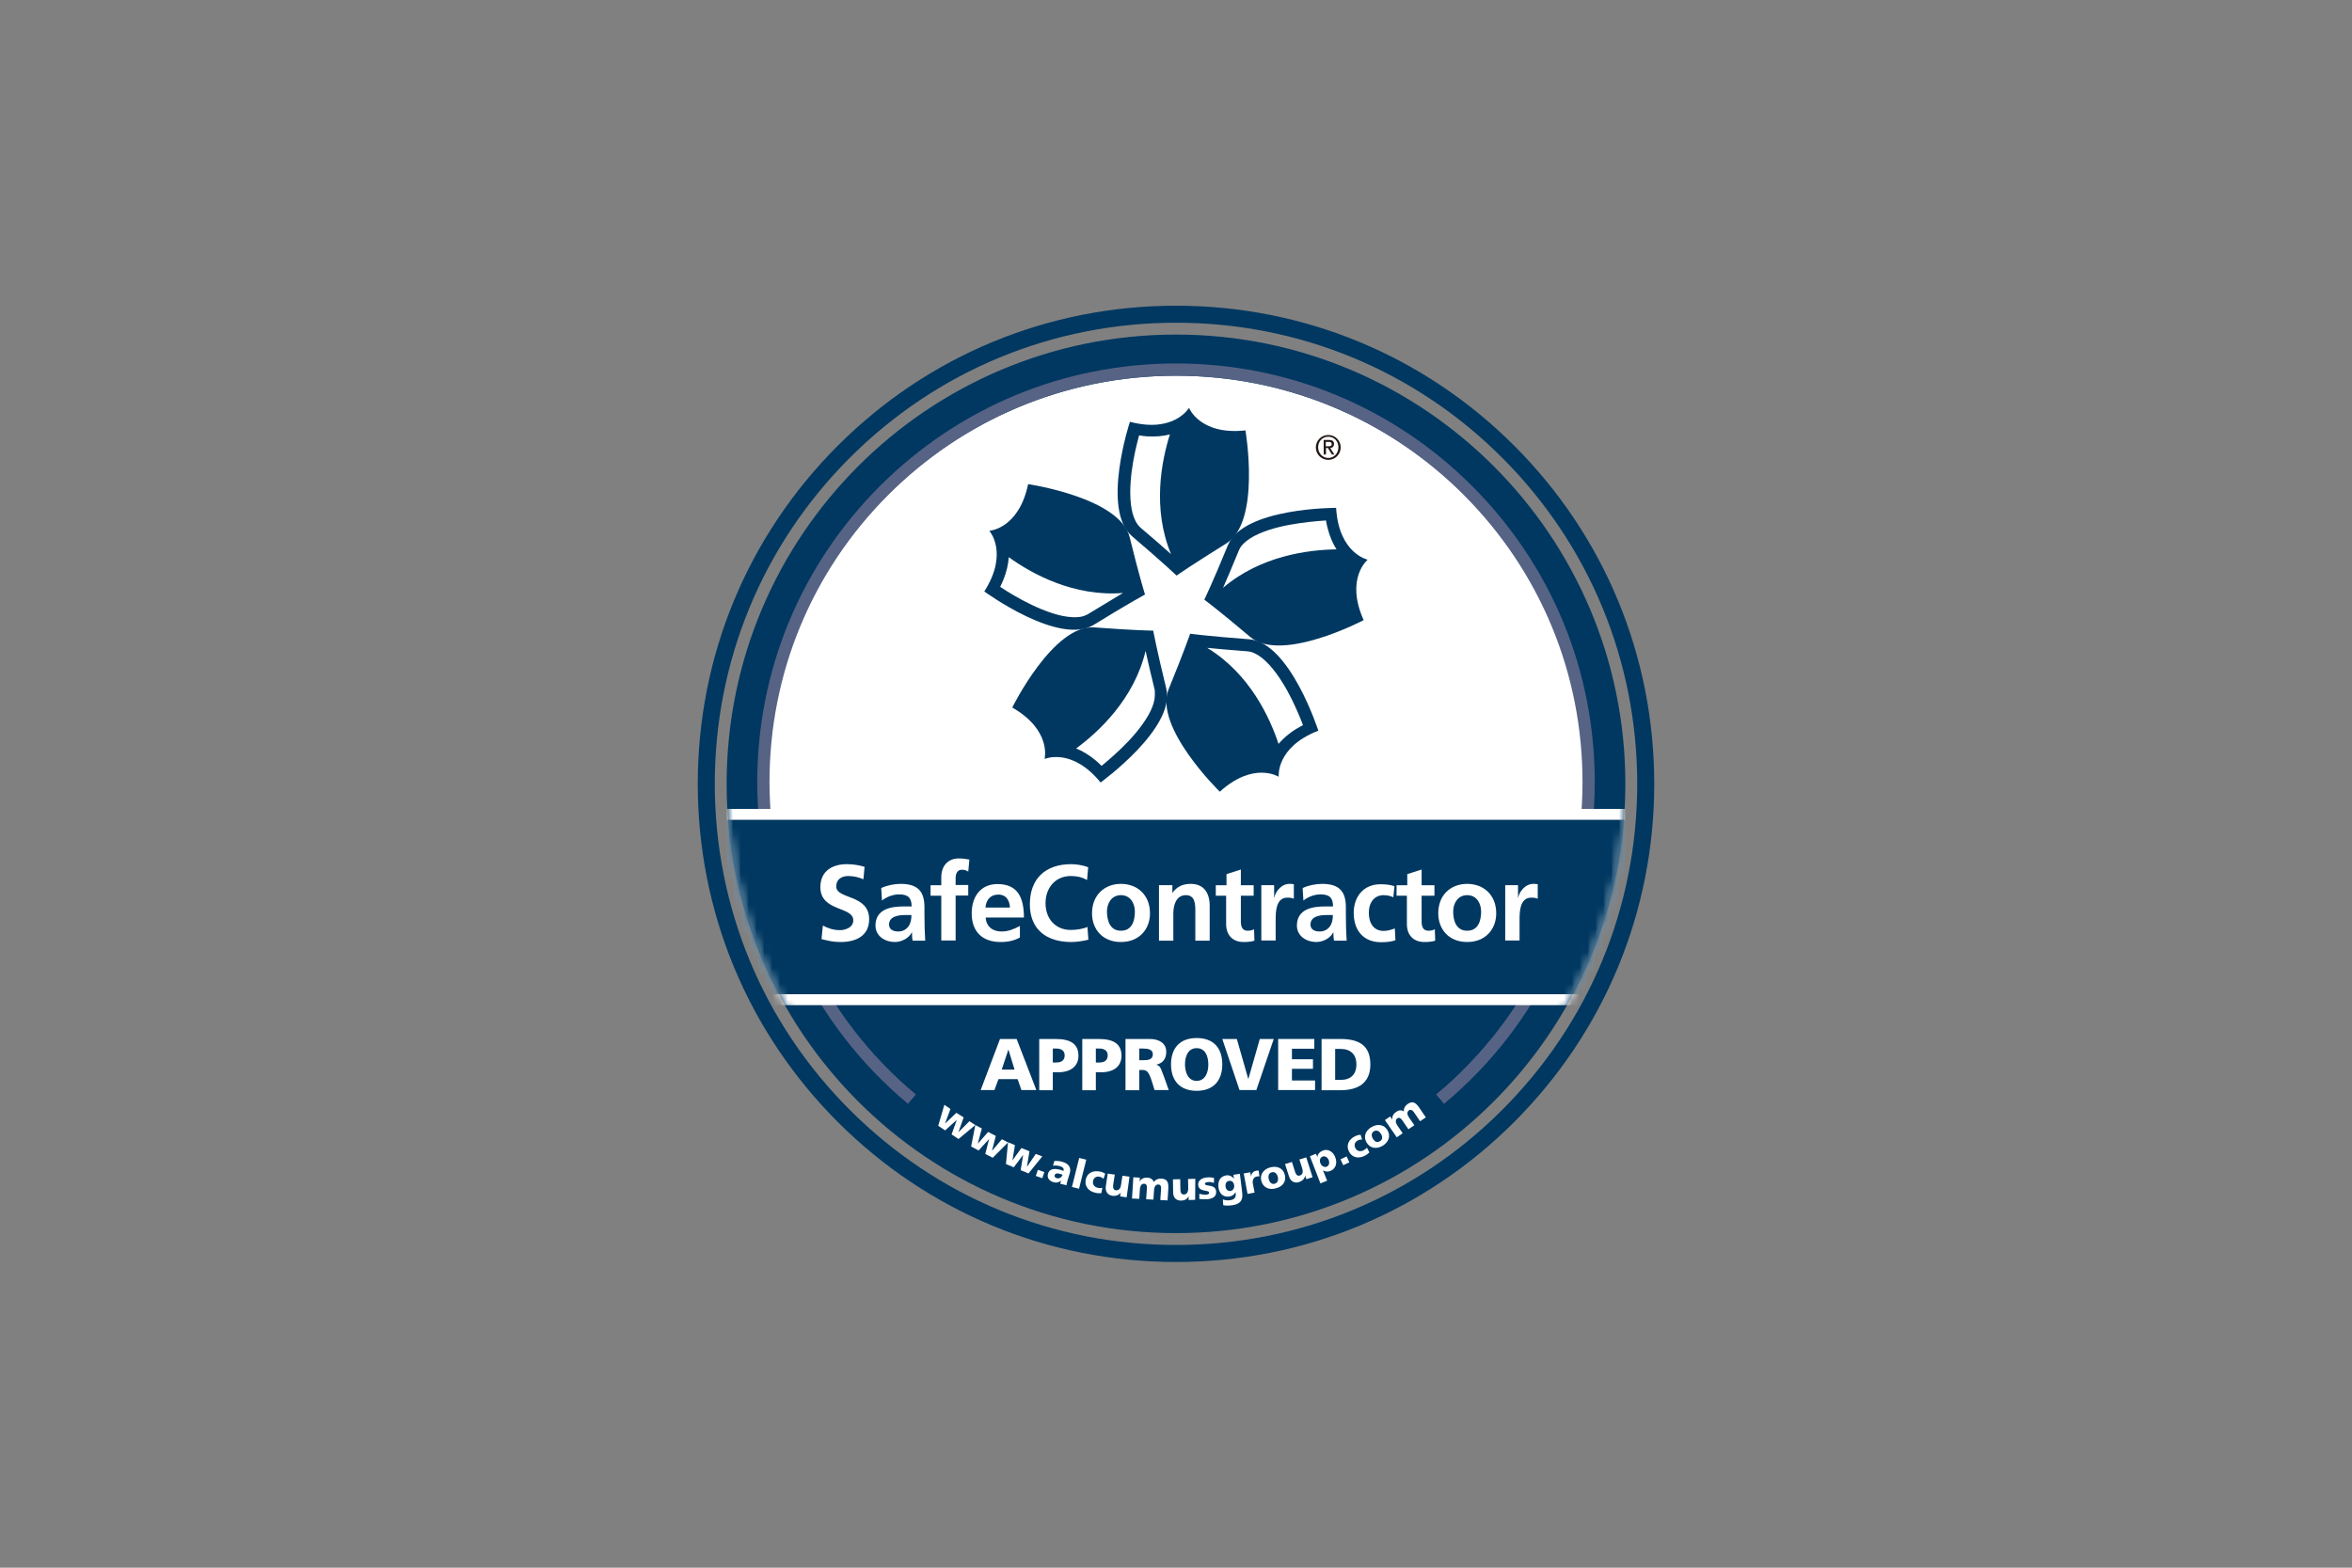 <svg xmlns="http://www.w3.org/2000/svg" width="300" height="200" viewBox="0 0 300 200" fill="none"><rect x="0" y="0" width="300" height="200" fill="#808080" stroke="none"/><path d="M150 157.315C118.353 157.315 92.684 131.671 92.684 99.999C92.684 68.353 118.328 42.684 150 42.684C181.646 42.684 207.315 68.353 207.315 99.999C207.315 131.646 181.646 157.315 150 157.315Z" fill="#003861"/><path d="M150 47.931C121.232 47.931 97.906 71.257 97.906 100.025C97.906 104.71 98.54 109.248 99.687 113.591H200.264C201.435 109.272 202.045 104.71 202.045 100.025C202.094 71.233 178.767 47.931 150 47.931Z" fill="white"/><path d="M115.816 140.822C103.592 130.623 96.589 115.665 96.589 99.781C96.589 85.507 102.152 72.112 112.229 62.01C122.331 51.933 135.727 46.37 150.001 46.37C164.275 46.37 177.695 51.933 187.772 62.01C197.873 72.112 203.412 85.507 203.412 99.781C203.412 115.665 196.409 130.647 184.185 140.822L183.185 139.626C195.043 129.744 201.851 115.202 201.851 99.781C201.851 85.922 196.458 72.917 186.674 63.108C176.889 53.324 163.86 47.931 150.001 47.931C136.141 47.931 123.136 53.324 113.327 63.108C103.543 72.892 98.151 85.922 98.151 99.781C98.151 115.202 104.958 129.744 116.817 139.626L115.816 140.822Z" fill="#576384"/><mask id="mask0_6014_23439" style="mask-type:luminance" maskUnits="userSpaceOnUse" x="92" y="42" width="116" height="116"><path d="M207.316 100.001C207.316 131.647 181.672 157.316 150.001 157.316C118.354 157.316 92.685 131.647 92.685 100.001C92.685 68.354 118.354 42.685 150.001 42.685C181.647 42.709 207.316 68.354 207.316 100.001Z" fill="white"/></mask><g mask="url(#mask0_6014_23439)"><path d="M207.292 103.197H92.685V128.232H207.292V103.197Z" fill="white"/></g><mask id="mask1_6014_23439" style="mask-type:luminance" maskUnits="userSpaceOnUse" x="92" y="42" width="116" height="116"><path d="M207.316 100.001C207.316 131.647 181.672 157.316 150.001 157.316C118.354 157.316 92.685 131.647 92.685 100.001C92.685 68.354 118.354 42.685 150.001 42.685C181.647 42.709 207.316 68.354 207.316 100.001Z" fill="white"/></mask><g mask="url(#mask1_6014_23439)"><path d="M207.292 104.588H92.685V126.84H207.292V104.588Z" fill="#003861"/></g><path d="M110.13 112.175C109.52 111.907 108.862 111.76 108.178 111.76C107.52 111.76 106.666 112.053 106.666 113.102C106.666 114.762 110.862 114.054 110.862 117.275C110.862 119.373 109.203 120.178 107.251 120.178C106.202 120.178 105.738 120.032 104.787 119.812L104.958 118.08C105.616 118.446 106.373 118.666 107.129 118.666C107.861 118.666 108.837 118.3 108.837 117.421C108.837 115.591 104.64 116.348 104.64 113.176C104.64 111.028 106.3 110.248 107.983 110.248C108.813 110.248 109.569 110.37 110.277 110.589L110.13 112.175Z" fill="white"/><path d="M112.4 113.297C113.108 112.956 114.084 112.761 114.864 112.761C117.012 112.761 117.914 113.663 117.914 115.737V116.64C117.914 117.348 117.939 117.885 117.939 118.421C117.963 118.958 117.988 119.446 118.012 120.007H116.402C116.328 119.641 116.328 119.178 116.328 118.958H116.304C115.889 119.739 114.962 120.178 114.132 120.178C112.888 120.178 111.668 119.422 111.668 118.08C111.668 117.031 112.18 116.396 112.888 116.055C113.596 115.713 114.498 115.64 115.255 115.64H116.28C116.28 114.493 115.767 114.103 114.694 114.103C113.913 114.103 113.132 114.395 112.498 114.883L112.4 113.297ZM114.572 118.836C115.133 118.836 115.572 118.592 115.865 118.202C116.158 117.811 116.255 117.299 116.255 116.738H115.45C114.62 116.738 113.4 116.884 113.4 117.958C113.4 118.568 113.913 118.836 114.572 118.836Z" fill="white"/><path d="M120.061 114.274H118.694V112.932H120.061V111.931C120.061 110.516 120.866 109.516 122.305 109.516C122.769 109.516 123.306 109.589 123.647 109.662L123.501 111.199C123.33 111.102 123.111 110.955 122.696 110.955C122.086 110.955 121.891 111.492 121.891 112.029V112.907H123.501V114.249H121.891V119.983H120.061V114.274Z" fill="white"/><path d="M130.066 119.618C129.382 119.984 128.626 120.179 127.626 120.179C125.283 120.179 123.941 118.837 123.941 116.519C123.941 114.469 125.015 112.786 127.235 112.786C129.87 112.786 130.602 114.591 130.602 117.056H125.722C125.796 118.202 126.601 118.837 127.748 118.837C128.65 118.837 129.407 118.495 130.09 118.129V119.618M128.821 115.787C128.772 114.884 128.358 114.128 127.333 114.128C126.308 114.128 125.771 114.835 125.698 115.787H128.821Z" fill="white"/><path d="M138.826 119.886C138.118 120.056 137.362 120.178 136.63 120.178C133.531 120.178 131.359 118.617 131.359 115.372C131.359 112.078 133.36 110.248 136.63 110.248C137.264 110.248 138.094 110.37 138.801 110.638L138.655 112.273C137.923 111.858 137.264 111.76 136.581 111.76C134.604 111.76 133.36 113.273 133.36 115.225C133.36 117.177 134.58 118.641 136.605 118.641C137.362 118.641 138.264 118.47 138.704 118.251L138.826 119.886Z" fill="white"/><path d="M142.973 112.761C145.071 112.761 146.682 114.176 146.682 116.518C146.682 118.543 145.315 120.178 142.973 120.178C140.63 120.178 139.288 118.543 139.288 116.518C139.288 114.176 140.899 112.761 142.973 112.761ZM142.973 118.739C144.388 118.739 144.754 117.47 144.754 116.299C144.754 115.225 144.168 114.2 142.973 114.2C141.777 114.2 141.192 115.249 141.192 116.299C141.216 117.47 141.582 118.739 142.973 118.739Z" fill="white"/><path d="M147.78 112.931H149.537V113.883H149.561C150.147 113.078 150.928 112.761 151.879 112.761C153.563 112.761 154.295 113.932 154.295 115.542V120.007H152.465V116.225C152.465 115.371 152.441 114.2 151.269 114.2C149.927 114.2 149.659 115.64 149.659 116.543V120.007H147.829V112.931" fill="white"/><path d="M156.442 114.274H155.076V112.932H156.442V111.517L158.272 110.931V112.932H159.907V114.274H158.272V117.568C158.272 118.178 158.443 118.739 159.126 118.739C159.468 118.739 159.785 118.666 159.956 118.544L160.005 120.008C159.614 120.13 159.2 120.179 158.638 120.179C157.199 120.179 156.394 119.276 156.394 117.885V114.274" fill="white"/><path d="M160.883 112.931H162.517V114.542H162.542C162.615 113.883 163.371 112.761 164.469 112.761C164.64 112.761 164.835 112.761 165.031 112.809V114.664C164.86 114.566 164.543 114.517 164.201 114.517C162.713 114.517 162.713 116.396 162.713 117.397V119.983H160.883V112.931Z" fill="white"/><path d="M166.153 113.297C166.86 112.956 167.837 112.761 168.617 112.761C170.765 112.761 171.667 113.663 171.667 115.737V116.64C171.667 117.348 171.692 117.885 171.692 118.421C171.716 118.958 171.74 119.446 171.765 120.007H170.154C170.081 119.641 170.081 119.178 170.081 118.958H170.057C169.642 119.739 168.715 120.178 167.885 120.178C166.641 120.178 165.421 119.422 165.421 118.08C165.421 117.031 165.933 116.396 166.641 116.055C167.348 115.713 168.251 115.64 169.008 115.64H170.032C170.032 114.493 169.52 114.103 168.446 114.103C167.666 114.103 166.885 114.395 166.25 114.883L166.153 113.297ZM168.324 118.836C168.886 118.836 169.325 118.592 169.618 118.202C169.91 117.811 170.008 117.299 170.008 116.738H169.203C168.373 116.738 167.153 116.884 167.153 117.958C167.153 118.568 167.666 118.836 168.324 118.836Z" fill="white"/><path d="M177.719 114.47C177.377 114.324 177.036 114.202 176.474 114.202C175.328 114.202 174.596 115.104 174.596 116.446C174.596 117.764 175.206 118.764 176.499 118.764C177.011 118.764 177.597 118.569 177.914 118.447L177.987 119.96C177.45 120.131 176.914 120.204 176.157 120.204C173.839 120.204 172.668 118.618 172.668 116.471C172.668 114.421 173.888 112.811 176.084 112.811C176.816 112.811 177.353 112.884 177.865 113.055L177.719 114.47Z" fill="white"/><path d="M179.499 114.274H178.133V112.932H179.499V111.517L181.329 110.931V112.932H182.964V114.274H181.329V117.568C181.329 118.178 181.5 118.739 182.183 118.739C182.525 118.739 182.842 118.666 183.013 118.544L183.062 120.008C182.671 120.13 182.256 120.179 181.695 120.179C180.256 120.179 179.45 119.276 179.45 117.885V114.274" fill="white"/><path d="M187.136 112.761C189.235 112.761 190.845 114.176 190.845 116.518C190.845 118.543 189.479 120.178 187.136 120.178C184.794 120.178 183.452 118.543 183.452 116.518C183.452 114.176 185.038 112.761 187.136 112.761ZM187.136 118.739C188.552 118.739 188.918 117.47 188.918 116.299C188.918 115.225 188.332 114.2 187.136 114.2C185.941 114.2 185.355 115.249 185.355 116.299C185.355 117.47 185.746 118.739 187.136 118.739Z" fill="white"/><path d="M191.992 112.931H193.627V114.542H193.652C193.725 113.883 194.481 112.761 195.579 112.761C195.75 112.761 195.945 112.761 196.14 112.809V114.664C195.97 114.566 195.652 114.517 195.311 114.517C193.822 114.517 193.822 116.396 193.822 117.397V119.983H191.992V112.931Z" fill="white"/><path d="M120.452 140.944L121.232 141.48L120.549 143.31H120.574L121.989 141.968L122.916 142.554L122.257 144.408V144.433L123.648 143.042L124.404 143.53L122.257 145.311L121.379 144.726L122.038 142.871L120.549 144.213L119.671 143.628L120.452 140.944Z" fill="white"/><path d="M124.404 143.53L125.234 143.969L124.721 145.873H124.746L126.039 144.409L127.015 144.921L126.527 146.824L127.796 145.336L128.577 145.751L126.625 147.703L125.673 147.215L126.161 145.311L124.819 146.775L123.867 146.263L124.404 143.53Z" fill="white"/><path d="M128.577 145.725L129.455 146.091L129.138 148.043L130.285 146.457L131.31 146.872L130.993 148.799L131.017 148.824L132.115 147.213L132.945 147.531L131.188 149.702L130.187 149.287L130.505 147.335L129.309 148.921L128.309 148.507L128.577 145.725Z" fill="white"/><path d="M132.383 149.24L133.213 149.532L132.944 150.313L132.115 150.02L132.383 149.24Z" fill="white"/><path d="M135.238 151.02C135.287 150.873 135.287 150.751 135.335 150.605C135.043 150.873 134.75 150.922 134.384 150.825C133.871 150.678 133.505 150.288 133.676 149.727C133.92 148.946 134.774 149.117 135.262 149.239C135.409 149.287 135.555 149.336 135.653 149.385C135.75 149.043 135.531 148.873 135.189 148.775C134.896 148.702 134.603 148.653 134.311 148.726L134.481 148.116C134.823 148.092 135.189 148.116 135.555 148.238C136.214 148.433 136.677 148.873 136.458 149.653L136.165 150.605C136.116 150.8 136.043 151.02 136.043 151.215L135.238 151.02ZM134.799 150.312C135.14 150.41 135.433 150.166 135.531 149.873C135.409 149.824 135.287 149.775 135.165 149.751C134.872 149.653 134.603 149.678 134.53 149.922C134.457 150.117 134.603 150.263 134.799 150.312Z" fill="white"/><path d="M137.654 147.727L138.557 147.946L137.63 151.655L136.727 151.436L137.654 147.727Z" fill="white"/><path d="M140.753 150.387C140.606 150.265 140.46 150.167 140.24 150.118C139.85 150.045 139.484 150.24 139.411 150.704C139.337 151.119 139.63 151.46 140.021 151.533C140.216 151.582 140.435 151.582 140.606 151.533L140.484 152.217C140.24 152.241 139.972 152.241 139.728 152.168C138.874 151.997 138.313 151.363 138.483 150.509C138.654 149.63 139.411 149.289 140.289 149.459C140.557 149.508 140.801 149.606 140.972 149.752L140.753 150.387Z" fill="white"/><path d="M143.704 152.753L142.875 152.631L142.948 152.143C142.704 152.484 142.314 152.606 141.899 152.558C141.191 152.46 140.972 151.899 141.045 151.362L141.289 149.727L142.192 149.849L141.996 151.118C141.923 151.606 142.07 151.801 142.314 151.85C142.68 151.899 142.924 151.679 142.997 151.118L143.168 149.996L144.07 150.118L143.704 152.753Z" fill="white"/><path d="M144.559 150.191L145.388 150.24L145.364 150.728C145.559 150.362 145.949 150.216 146.364 150.24C146.73 150.264 147.047 150.435 147.169 150.801C147.413 150.46 147.755 150.338 148.145 150.362C148.902 150.411 149.048 150.85 149.024 151.582L148.926 153.144L147.999 153.095L148.097 151.655C148.121 151.362 148.023 151.118 147.755 151.118C147.438 151.094 147.218 151.338 147.194 151.924L147.121 153.046L146.193 152.997L146.291 151.558C146.315 151.265 146.218 151.021 145.949 151.021C145.632 150.996 145.413 151.24 145.388 151.826L145.315 152.948L144.388 152.9L144.559 150.191Z" fill="white"/><path d="M152.44 153.07L151.61 153.094V152.606C151.44 152.996 151.074 153.167 150.659 153.167C149.927 153.192 149.634 152.679 149.634 152.118L149.61 150.459L150.537 150.434L150.561 151.728C150.561 152.24 150.756 152.386 151 152.386C151.366 152.386 151.562 152.118 151.562 151.532L151.537 150.41L152.464 150.386L152.44 153.07Z" fill="white"/><path d="M152.977 152.29C153.197 152.363 153.514 152.436 153.856 152.412C154.051 152.387 154.222 152.363 154.222 152.168C154.197 151.728 152.904 152.143 152.831 151.167C152.782 150.557 153.368 150.264 153.904 150.216C154.222 150.191 154.539 150.191 154.856 150.289L154.832 150.923C154.636 150.826 154.344 150.777 154.1 150.801C153.904 150.826 153.685 150.874 153.685 151.021C153.709 151.436 155.051 150.996 155.124 152.021C155.173 152.729 154.563 152.948 153.953 152.997C153.538 153.022 153.246 152.997 152.977 152.948V152.29Z" fill="white"/><path d="M158.443 152.143C158.589 153.217 158.101 153.656 157.052 153.778C156.613 153.827 156.247 153.803 156.027 153.754L155.978 153.022C156.271 153.119 156.515 153.168 156.905 153.119C157.442 153.046 157.686 152.753 157.613 152.241L157.589 152.095C157.418 152.436 157.125 152.607 156.759 152.656C156.027 152.753 155.515 152.265 155.417 151.485C155.319 150.704 155.612 150.069 156.417 149.947C156.808 149.899 157.149 150.069 157.393 150.362L157.32 149.874L158.15 149.752L158.443 152.143ZM156.93 151.948C157.247 151.899 157.467 151.607 157.418 151.192C157.369 150.899 157.174 150.582 156.759 150.655C156.417 150.704 156.271 151.021 156.32 151.387C156.369 151.777 156.661 151.973 156.93 151.948Z" fill="white"/><path d="M160.638 150.069C160.541 150.069 160.443 150.069 160.321 150.093C159.907 150.166 159.711 150.532 159.809 151.045L160.028 152.143L159.126 152.314L158.638 149.703L159.467 149.556L159.565 150.044C159.663 149.678 159.833 149.434 160.224 149.361C160.321 149.337 160.443 149.337 160.541 149.337L160.638 150.069Z" fill="white"/><path d="M160.883 150.654C160.664 149.8 161.2 149.141 162.054 148.922C162.908 148.702 163.689 149.044 163.884 149.898C164.104 150.752 163.567 151.411 162.713 151.606C161.884 151.85 161.103 151.508 160.883 150.654ZM162.982 150.142C162.884 149.751 162.64 149.459 162.225 149.556C161.81 149.654 161.737 150.044 161.835 150.435C161.932 150.825 162.176 151.118 162.591 151.02C162.982 150.898 163.079 150.532 162.982 150.142Z" fill="white"/><path d="M167.422 150.191L166.616 150.435L166.47 149.971C166.421 150.386 166.104 150.654 165.714 150.801C165.03 151.02 164.591 150.63 164.42 150.093L163.908 148.507L164.786 148.239L165.177 149.459C165.323 149.947 165.543 150.044 165.787 149.971C166.153 149.849 166.25 149.556 166.08 148.995L165.738 147.922L166.616 147.653L167.422 150.191Z" fill="white"/><path d="M167.079 147.507L167.86 147.19L168.031 147.629C168.055 147.214 168.373 146.921 168.763 146.775C169.446 146.506 170.081 147.019 170.3 147.604C170.593 148.336 170.422 149.093 169.69 149.386C169.397 149.508 169.031 149.508 168.739 149.288L169.275 150.63L168.421 150.972L167.079 147.507ZM168.69 147.556C168.373 147.678 168.275 148.044 168.421 148.41C168.568 148.776 168.909 148.946 169.202 148.849C169.519 148.727 169.617 148.385 169.471 147.97C169.324 147.653 169.007 147.434 168.69 147.556Z" fill="white"/><path d="M170.984 147.897L171.765 147.531L172.107 148.287L171.326 148.653L170.984 147.897Z" fill="white"/><path d="M173.741 145.383C173.546 145.359 173.375 145.408 173.18 145.505C172.814 145.676 172.667 146.067 172.887 146.481C173.082 146.872 173.521 146.945 173.887 146.774C174.083 146.677 174.253 146.555 174.351 146.408L174.668 147.018C174.497 147.189 174.278 147.36 174.058 147.457C173.277 147.848 172.448 147.701 172.057 146.896C171.667 146.115 172.033 145.359 172.814 144.969C173.058 144.847 173.302 144.773 173.546 144.773L173.741 145.383Z" fill="white"/><path d="M174.303 145.751C173.864 144.994 174.181 144.214 174.962 143.774C175.718 143.335 176.572 143.457 176.987 144.214C177.426 144.97 177.085 145.751 176.328 146.19C175.572 146.629 174.742 146.507 174.303 145.751ZM176.158 144.677C175.962 144.336 175.645 144.116 175.255 144.311C174.889 144.531 174.913 144.921 175.108 145.263C175.304 145.604 175.621 145.824 175.987 145.604C176.377 145.409 176.353 145.019 176.158 144.677Z" fill="white"/><path d="M176.645 142.894L177.328 142.431L177.597 142.846C177.524 142.431 177.743 142.089 178.085 141.845C178.402 141.626 178.744 141.577 179.061 141.796C179.036 141.382 179.232 141.064 179.549 140.845C180.183 140.406 180.574 140.674 180.988 141.26L181.867 142.553L181.135 143.041L180.33 141.87C180.159 141.626 179.939 141.504 179.72 141.65C179.451 141.845 179.427 142.162 179.768 142.626L180.403 143.553L179.646 144.066L178.841 142.894C178.67 142.65 178.451 142.528 178.231 142.675C177.963 142.87 177.963 143.187 178.28 143.651L178.914 144.578L178.158 145.09L176.645 142.894Z" fill="white"/><path d="M150 161C133.701 161 118.378 154.656 106.861 143.139C95.344 131.622 89 116.299 89 100C89 83.701 95.344 68.378 106.861 56.861C118.378 45.344 133.701 39 150 39C166.299 39 181.622 45.344 193.139 56.861C204.656 68.378 211 83.701 211 100C211 116.299 204.656 131.622 193.139 143.139C181.622 154.656 166.299 161 150 161ZM150 41.172C134.286 41.172 119.5 47.296 108.398 58.398C97.296 69.5 91.172 84.286 91.172 100C91.172 115.714 97.296 130.5 108.398 141.602C119.524 152.728 134.286 158.828 150 158.828C165.714 158.828 180.5 152.704 191.602 141.602C202.704 130.5 208.828 115.714 208.828 100C208.828 84.286 202.704 69.5 191.602 58.398C180.5 47.272 165.714 41.172 150 41.172Z" fill="#003861"/><path d="M127.551 132.549H129.674L132.187 139.064H130.284L129.796 137.673H127.356L126.844 139.064H125.087L127.551 132.549ZM128.625 133.891L127.771 136.453H129.406L128.625 133.891Z" fill="white"/><path d="M132.554 132.549H134.628C136.629 132.549 137.556 133.232 137.556 134.696C137.556 136.014 136.58 136.795 134.969 136.795H134.286V139.088H132.554V132.549ZM134.286 135.55H134.725C135.311 135.55 135.799 135.331 135.799 134.647C135.799 133.989 135.311 133.769 134.725 133.769H134.286V135.55Z" fill="white"/><path d="M138.044 132.549H140.118C142.118 132.549 143.046 133.232 143.046 134.696C143.046 136.014 142.094 136.795 140.459 136.795H139.776V139.088H138.044V132.549ZM139.776 135.55H140.215C140.801 135.55 141.289 135.331 141.289 134.647C141.289 133.989 140.801 133.769 140.215 133.769H139.776V135.55Z" fill="white"/><path d="M143.559 132.549H146.657C147.804 132.549 148.756 133.061 148.756 134.184C148.756 135.062 148.341 135.623 147.511 135.819V135.843C148.073 135.989 148.097 136.477 148.439 137.283L149.073 139.064H147.267L146.901 137.893C146.535 136.77 146.316 136.502 145.681 136.502H145.315V139.088H143.559V132.549ZM145.315 135.257H145.779C146.34 135.257 147.048 135.233 147.048 134.501C147.048 133.891 146.438 133.769 145.779 133.769H145.315V135.257Z" fill="white"/><path d="M152.635 132.428C154.782 132.428 155.904 133.697 155.904 135.795C155.904 137.869 154.758 139.163 152.635 139.163C150.512 139.163 149.365 137.869 149.365 135.795C149.365 133.721 150.488 132.428 152.635 132.428ZM152.635 137.894C153.684 137.894 154.123 136.893 154.123 135.82C154.123 134.697 153.708 133.721 152.635 133.721C151.586 133.721 151.146 134.673 151.146 135.82C151.171 136.893 151.586 137.894 152.635 137.894Z" fill="white"/><path d="M155.905 132.549H157.76L159.224 137.673L160.688 132.549H162.469L160.248 139.064H158.101L155.905 132.549Z" fill="white"/><path d="M163.03 132.549H167.642V133.793H164.787V135.135H167.471V136.355H164.787V137.844H167.739V139.064H163.03V132.549Z" fill="white"/><path d="M168.569 132.549H170.936C173.205 132.549 174.791 133.257 174.791 135.794C174.791 138.234 173.156 139.088 170.936 139.088H168.569V132.549ZM170.301 137.771H170.984C172.278 137.771 173.01 137.087 173.01 135.794C173.01 134.501 172.253 133.818 170.984 133.818H170.301V137.771Z" fill="white"/><path d="M169.423 55.495C170.301 55.495 171.009 56.202 171.009 57.081C171.009 57.959 170.301 58.667 169.423 58.667C168.544 58.667 167.837 57.959 167.837 57.081C167.837 56.202 168.544 55.495 169.423 55.495ZM169.423 58.423C170.155 58.423 170.716 57.837 170.716 57.056C170.716 56.276 170.155 55.714 169.423 55.714C168.691 55.714 168.129 56.3 168.129 57.056C168.129 57.813 168.691 58.423 169.423 58.423ZM168.813 56.129H169.52C169.959 56.129 170.155 56.3 170.155 56.642C170.155 56.934 169.959 57.154 169.667 57.154L170.203 57.983H169.886L169.374 57.154H169.13V57.983H168.837V56.129H168.813ZM169.105 56.934H169.471C169.715 56.934 169.862 56.886 169.862 56.642C169.862 56.422 169.667 56.373 169.471 56.373H169.105V56.934Z" fill="#231815"/><path d="M158.858 54.909C153.026 55.544 151.66 52.03 151.66 52.03C151.66 52.03 149.781 55.3 144.12 53.811C144.12 53.811 140.411 65.06 144.413 68.427C148.39 71.819 150.074 73.429 150.074 73.429C150.074 73.429 151.977 72.087 156.418 69.33C160.859 66.573 158.858 54.909 158.858 54.909ZM145.487 67.329C145.243 67.109 145.023 66.841 144.828 66.451C144.535 65.889 144.34 65.133 144.242 64.279C144.145 63.401 144.145 62.425 144.218 61.449C144.34 59.667 144.706 57.862 145.047 56.495C145.145 56.129 145.218 55.812 145.291 55.544C145.609 55.593 145.926 55.641 146.243 55.666C147.39 55.739 148.366 55.641 149.22 55.422C148.146 58.838 146.951 64.865 149.366 70.696C148.439 69.867 147.17 68.744 145.487 67.329Z" fill="#003861"/><path d="M144.095 68.549C142.851 63.473 131.139 61.765 131.139 61.765C129.943 67.499 126.186 67.719 126.186 67.719C126.186 67.719 128.699 70.501 125.551 75.454C125.551 75.454 135.092 82.457 139.532 79.699C143.973 76.966 146.047 75.844 146.047 75.844C146.047 75.844 145.34 73.624 144.095 68.549ZM138.8 78.333C138.508 78.504 138.19 78.626 137.776 78.699C137.166 78.796 136.385 78.748 135.531 78.577C134.677 78.406 133.75 78.089 132.847 77.723C131.188 77.04 129.577 76.137 128.406 75.405C128.089 75.21 127.82 75.039 127.576 74.868C127.723 74.575 127.845 74.282 127.967 73.99C128.406 72.941 128.601 71.965 128.674 71.086C131.578 73.184 136.946 76.161 143.241 75.649C142.143 76.308 140.704 77.186 138.8 78.333Z" fill="#003861"/><path d="M148.755 87.824C147.51 82.749 147.096 80.456 147.096 80.456C147.096 80.456 144.753 80.431 139.556 80.041C134.334 79.675 129.113 90.264 129.113 90.264C134.188 93.168 133.236 96.828 133.236 96.828C133.236 96.828 136.677 95.291 140.386 99.829C140.386 99.805 149.999 92.9 148.755 87.824ZM147.266 89.166C147.169 89.776 146.9 90.508 146.461 91.265C146.022 92.021 145.461 92.802 144.826 93.558C143.68 94.925 142.313 96.169 141.264 97.072C140.996 97.316 140.727 97.511 140.508 97.706C140.264 97.462 140.044 97.267 139.8 97.047C138.922 96.316 138.068 95.803 137.262 95.486C140.142 93.363 144.656 89.191 146.12 83.042C146.388 84.237 146.754 85.897 147.291 88.044C147.315 88.41 147.315 88.776 147.266 89.166Z" fill="#003861"/><path d="M168.153 93.217C168.153 93.217 164.542 81.945 159.32 81.554C154.099 81.164 151.805 80.847 151.805 80.847C151.805 80.847 151.049 83.067 149.072 87.898C147.096 92.729 155.587 101.001 155.587 101.001C159.93 97.073 163.102 99.098 163.102 99.098C163.102 99.098 162.688 95.34 168.153 93.217ZM163.078 94.901C161.956 91.509 159.369 85.922 153.977 82.652C155.197 82.774 156.88 82.921 159.101 83.091C159.442 83.116 159.784 83.213 160.15 83.409C160.711 83.677 161.321 84.189 161.907 84.824C162.492 85.458 163.078 86.263 163.59 87.093C164.542 88.606 165.298 90.289 165.835 91.583C165.982 91.924 166.104 92.241 166.201 92.51C165.908 92.656 165.64 92.827 165.372 92.973C164.396 93.559 163.639 94.242 163.078 94.901Z" fill="#003861"/><path d="M174.449 71.403C174.449 71.403 170.765 70.622 170.423 64.791C170.423 64.791 158.589 64.742 156.613 69.573C154.637 74.404 153.612 76.503 153.612 76.503C153.612 76.503 155.491 77.894 159.468 81.261C163.469 84.628 173.937 79.114 173.937 79.114C171.546 73.794 174.449 71.403 174.449 71.403ZM156.003 74.99C156.491 73.868 157.174 72.306 158.004 70.256C158.126 69.939 158.321 69.646 158.614 69.354C159.053 68.914 159.712 68.475 160.493 68.134C161.273 67.768 162.201 67.475 163.177 67.231C164.909 66.816 166.739 66.596 168.13 66.474C168.496 66.45 168.837 66.426 169.13 66.401C169.179 66.718 169.252 67.036 169.325 67.328C169.594 68.426 170.009 69.354 170.472 70.086C166.91 70.134 160.81 70.891 156.003 74.99Z" fill="#003861"/></svg>
